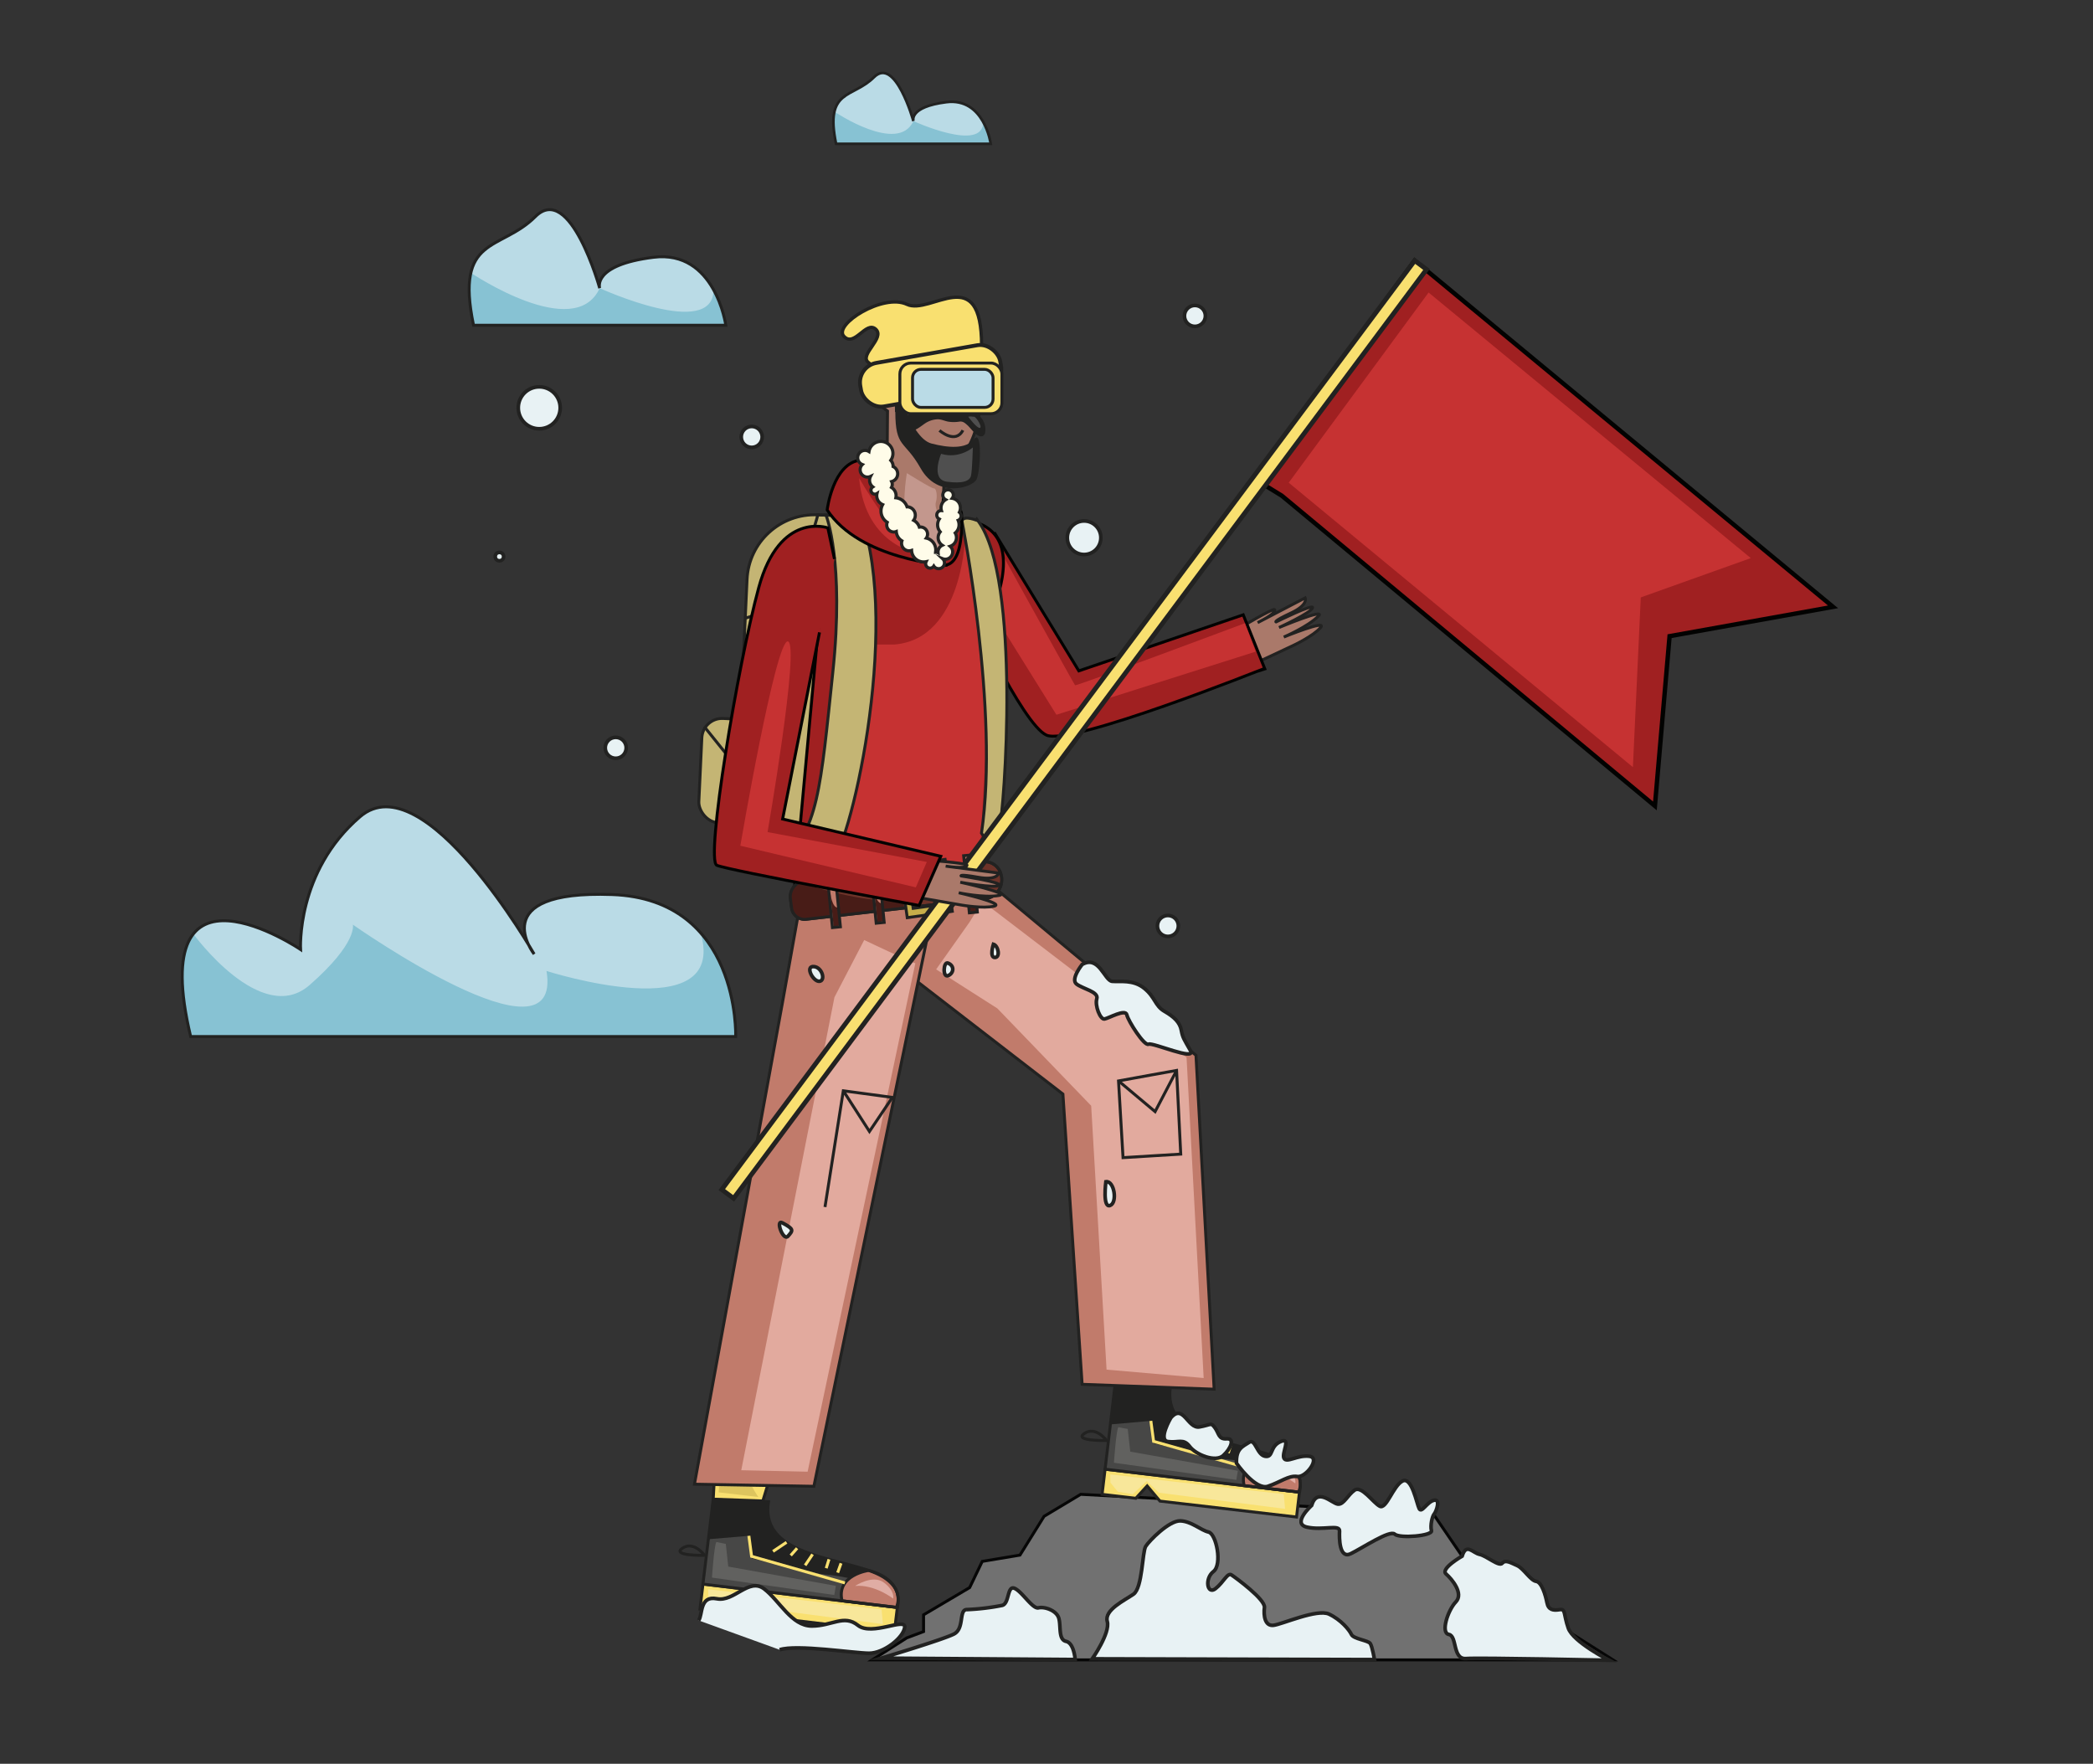 <svg xmlns="http://www.w3.org/2000/svg" viewBox="0 0 1424 1200"><rect x="0" y="0" width="1424" height="1200" fill="#333333" stroke="none"/><title>Mesa de trabajo 9</title><g id="Capa_1" data-name="Capa 1"><path d="M584.16,313.07S644,306.3,644.4,351.56L615.17,361.9S576.67,329.11,584.16,313.07Z" fill="#a02021" stroke="#020201" stroke-linecap="round" stroke-linejoin="round" stroke-width="2"/><path d="M485.25,1020l-7,57.74,131.56,15.85s9-16.72-21.38-26-70.58-13.2-65.59-45.87Z" fill="#222221"/><polygon points="476.22 1094.81 499.17 1097.54 506.9 1089.15 515.57 1099.49 608.47 1110.53 610.51 1093.63 478.29 1077.7 476.22 1094.81" fill="#f9e070" stroke="#222221" stroke-miterlimit="10" stroke-width="2"/><path d="M509.5,1044.9l2.05,15.46,46.21,10.52s46.39,2.58,52.75,22.75l-37.62-4.53-94.6-11.4,3.67-30.46Z" fill="#474746"/><path d="M591.17,1068.43s-22.42,3-18.28,20.67l37.62,4.53S616.65,1075.52,591.17,1068.43Z" fill="#c17b6b" stroke="#222221" stroke-miterlimit="10" stroke-width="2"/><path d="M485.25,1020l-7,57.74,131.56,15.85s9-16.72-21.38-26-70.58-13.2-65.59-45.87Z" fill="none" stroke="#222221" stroke-miterlimit="10" stroke-width="2"/><polyline points="509.5 1044.9 511.35 1058.85 574.84 1076.95" fill="none" stroke="#f9e070" stroke-miterlimit="10" stroke-width="2"/><line x1="535.14" y1="1049.32" x2="525.92" y2="1055.49" fill="none" stroke="#f9e070" stroke-miterlimit="10" stroke-width="2"/><line x1="542.32" y1="1053.34" x2="537.99" y2="1058.24" fill="none" stroke="#f9e070" stroke-miterlimit="10" stroke-width="2"/><line x1="552.85" y1="1057.5" x2="547.8" y2="1064.98" fill="none" stroke="#f9e070" stroke-miterlimit="10" stroke-width="2"/><line x1="564.01" y1="1060.87" x2="562.13" y2="1066.94" fill="none" stroke="#f9e070" stroke-miterlimit="10" stroke-width="2"/><line x1="572.2" y1="1063.58" x2="569.92" y2="1069.97" fill="none" stroke="#f9e070" stroke-miterlimit="10" stroke-width="2"/><path d="M479.38,1058.2s-22.93.42-15.11-4.85S479.38,1058.2,479.38,1058.2Z" fill="none" stroke="#222221" stroke-miterlimit="10" stroke-width="2"/><path d="M487.39,1049.13c-1.57,2.67-3,24.19-3,24.19l83.21,11.84,1.08-6.21-73.2-13.11-1.67-15.45Z" fill="#61615f"/><path d="M581.81,1079s12.05-8.12,19.71-2.2,6.14,10.81,6.14,10.81S595.17,1077.84,581.81,1079Z" fill="#e0ada4"/><polygon points="481.81 1081.27 481.93 1086.85 486.89 1092.97 497.07 1094.77 506.65 1085.84 514.81 1093.79 600.69 1104.96 599.8 1094.93 481.81 1081.27" fill="#f8e79a"/><polygon points="485.25 1019.96 487.86 971.64 531.28 980.96 519 1021.17 485.25 1019.96" fill="#f9e070" stroke="#222221" stroke-miterlimit="10" stroke-width="2"/><path d="M519.85,982.42l-27.91-5.2-3,38.11,27,3.14S495.44,990.93,519.85,982.42Z" fill="#ddc55e"/><path d="M841.32,428.44s24.77-14.75,25.79-13.73-1.56,4-11.46,8.91L888,406.77s2.42,4.68-9.82,10.37-10,6-10,6,25.78-12.76,24.86-9.67c-1,3.48-22.85,13.47-22.85,13.47s32.5-13.56,26.82-7.81c-7.37,7.43-23.58,14.29-23.58,14.29s30-12.26,25.06-6.47-18.65,12.21-18.65,12.21L843.93,456Z" fill="#aa796a" stroke="#222221" stroke-miterlimit="10" stroke-width="2"/><polygon points="872.16 337.31 1125.94 548.32 1135.92 432.83 1247.13 412.87 962.49 177.32 853.62 325.9 872.16 337.31" fill="#a02021" stroke="#020201" stroke-miterlimit="10" stroke-width="3"/><polygon points="628.36 1098.65 659.72 1080.12 668.28 1062.3 693.94 1058.02 710.34 1031.64 735.29 1016.67 974.81 1029.51 994.77 1058.73 1029.7 1067.29 1068.2 1110.77 1097.43 1129.31 593.43 1129.31 616.95 1114.34 628.36 1110.06 628.36 1098.65" fill="#717171" stroke="#060606" stroke-miterlimit="10" stroke-width="2"/><path d="M758.68,941.82l-6.82,57.75,131.59,15.56s9-16.74-21.44-26-70.61-13-65.7-45.71Z" fill="#222221"/><polygon points="749.82 1016.69 772.78 1019.36 780.49 1010.96 789.18 1021.28 882.11 1032.11 884.11 1015.21 751.86 999.57 749.82 1016.69" fill="#f9e070" stroke="#222221" stroke-miterlimit="10" stroke-width="2"/><path d="M783,966.71l2.09,15.45,46.23,10.42s46.39,2.47,52.8,22.63l-37.63-4.45-94.62-11.19,3.6-30.46Z" fill="#474746"/><path d="M864.71,990.05s-22.41,3-18.23,20.71l37.63,4.45S890.2,997.09,864.71,990.05Z" fill="#c17b6b" stroke="#222221" stroke-miterlimit="10" stroke-width="2"/><path d="M758.68,941.82l-6.82,57.75,131.59,15.56s9-16.74-21.44-26-70.61-13-65.7-45.71Z" fill="none" stroke="#222221" stroke-miterlimit="10" stroke-width="2"/><polyline points="782.99 966.71 784.87 980.65 848.4 998.61" fill="none" stroke="#f9e070" stroke-miterlimit="10" stroke-width="2"/><line x1="808.64" y1="971.06" x2="799.43" y2="977.25" fill="none" stroke="#f9e070" stroke-miterlimit="10" stroke-width="2"/><line x1="815.83" y1="975.08" x2="811.51" y2="979.98" fill="none" stroke="#f9e070" stroke-miterlimit="10" stroke-width="2"/><line x1="826.36" y1="979.21" x2="821.33" y2="986.7" fill="none" stroke="#f9e070" stroke-miterlimit="10" stroke-width="2"/><line x1="837.53" y1="982.55" x2="835.67" y2="988.63" fill="none" stroke="#f9e070" stroke-miterlimit="10" stroke-width="2"/><line x1="845.73" y1="985.25" x2="843.47" y2="991.63" fill="none" stroke="#f9e070" stroke-miterlimit="10" stroke-width="2"/><path d="M752.9,980.07s-22.93.47-15.13-4.81S752.9,980.07,752.9,980.07Z" fill="none" stroke="#222221" stroke-miterlimit="10" stroke-width="2"/><path d="M760.89,971c-1.57,2.67-3,24.19-3,24.19l83.24,11.65,1.06-6.21-73.22-13-1.7-15.44Z" fill="#61615f"/><path d="M855.37,1000.66s12-8.15,19.71-2.24,6.16,10.79,6.16,10.79S868.73,999.45,855.37,1000.66Z" fill="#e0ada4"/><polygon points="755.38 1003.14 755.51 1008.72 760.48 1014.83 770.68 1016.6 780.23 1007.65 788.41 1015.58 874.32 1026.56 873.4 1016.53 755.38 1003.14" fill="#f8e79a"/><polygon points="760.87 940.41 753.18 907.06 792.5 901.77 790.5 941.8 760.87 940.41" fill="#f9e070" stroke="#222221" stroke-miterlimit="10" stroke-width="2"/><polyline points="588.39 640.28 723.17 744.36 736.24 941.82 826.06 945.15 813.7 717.98 663.53 593.03" fill="#c17b6b" stroke="#222221" stroke-miterlimit="10" stroke-width="2"/><polygon points="668.32 613.18 659.69 627.31 636.91 659.52 678.54 686.06 742.4 752.32 752.87 931.84 818.93 937.54 807.29 719.41 668.32 613.18" fill="#e2aa9e"/><path d="M761,735.41c7-1.33,39.5-7.14,39.5-7.14l2.83,56.94-39.26,2.4Z" fill="none" stroke="#222221" stroke-miterlimit="10" stroke-width="2"/><polyline points="761.02 735.41 785.89 756.29 800.52 728.27" fill="none" stroke="#222221" stroke-miterlimit="10" stroke-width="2"/><path d="M676.48,362.26,734,456.44l111.85-38.15,14.54,36.43S728.63,507.57,712,500.17s-55.14-91.66-55.14-91.66" fill="#a02021" stroke="#020201" stroke-miterlimit="10" stroke-width="2"/><path d="M678.28,370.53l-10.54,33.88,51,81.87,135.59-42.94L847,424s-114.82,43-115.56,42.23S678.28,370.53,678.28,370.53Z" fill="#c63232"/><rect x="504.82" y="351.78" width="163.25" height="236.67" rx="46.07" transform="translate(22.6 -26.88) rotate(2.68)" fill="#c4b574" stroke="#222221" stroke-miterlimit="10" stroke-width="2"/><polyline points="553.1 550.63 634.81 618.69 553.74 1011.21 472.48 1009.78 532.32 682.35 547.16 599.33 553.1 550.63" fill="#c17b6b" stroke="#222221" stroke-miterlimit="10" stroke-width="2"/><path d="M649.87,353.87a38.91,38.91,0,0,1,9.81.53c12.12,2.16,30,11.26,20.21,47.46,0,0-6.53,169.23-9.87,202.62H540.49l22.22-242.16,17.86-9.47Z" fill="#a02021" stroke="#020201" stroke-miterlimit="10" stroke-width="2"/><path d="M622.18,309.85s17.75,14.66,32.74-.54,19.93-71.25-5.53-73.33c-8.72-.71-19.09-2.54-27.59.65-7.41,2.78-9.75,10.18-10.95,17.68a13.21,13.21,0,0,0-10.8-.34c-5.41,2.26-9,7.65-7,13.67,1.73,5.25,6.61,9,10.79,12l-.6,70.1,8.2,10.85,6.07,8c5.27,7,20.19,18.26,28.94,11,3.91-3.24,2.92-9.92,2-14.31-1.7-8.35-7.15-16-6.73-24.59q.6-12.4,1.15-24.82" fill="#aa796a" stroke="#222221" stroke-miterlimit="10" stroke-width="2"/><path d="M632.68,280.79a54.35,54.35,0,0,0-8.53.58c-2.73.4-6.63-.31-8.45,2.36a5.89,5.89,0,0,0-.71,3.84c.18,2.06,1,4.36,2.87,5.15,4.55,1.87,9.67-4,13.38-5.74a16,16,0,0,1,6.78-1.71c2.43,0,4.62,1.11,7,1.58a24,24,0,0,0,7.75,0c2.45-.34,3.8,1,5.5,2.5,2.21,1.94,6.8,8.9,10.38,7.31a3.54,3.54,0,0,0,1.66-2.87c.62-4.45-1.48-9.82-5.71-11.82-1.9-.9-4.1-.81-6.19-.68-4.31.27-8.61.62-12.93.53S637,280.84,632.68,280.79Z" fill="#222221"/><path d="M656.81,362.51s-.75,72.27-48.41,76H582L552.87,594.61H666l9.94-179.81S686.24,367.29,656.81,362.51Z" fill="#c63232"/><path d="M547.16,599.33l121.8-13A11.36,11.36,0,0,1,680.79,594h0c2.81,7.94-2.27,16.52-10.34,17.45l-122.18,14a8.91,8.91,0,0,1-9.71-7.89l-.76-5.82A10.9,10.9,0,0,1,547.16,599.33Z" fill="#6d3329" stroke="#222221" stroke-miterlimit="10" stroke-width="2"/><path d="M622.77,655.33c-1.54,0-34.81-15.77-34.81-15.77l-20.23,38.92-63.41,321.8,45.15,1Z" fill="#e2aa9e"/><polyline points="573.76 742.12 591.54 769.79 607.16 746.62 573.76 742.12 561.29 821.2" fill="none" stroke="#222221" stroke-miterlimit="10" stroke-width="2"/><path d="M543.84,600.28s49.9,17.2,71,10.91l.22,5.88-65.2,8.22s-10.65,2.5-12.16-10.31C537.7,615,536.31,601.68,543.84,600.28Z" fill="#481c17"/><path d="M547.16,599.33l121.8-13A11.36,11.36,0,0,1,680.79,594h0c2.81,7.94-2.27,16.52-10.34,17.45l-122.18,14a8.91,8.91,0,0,1-9.71-7.89l-.76-5.82A10.9,10.9,0,0,1,547.16,599.33Z" fill="none" stroke="#222221" stroke-miterlimit="10" stroke-width="2"/><path d="M643,584.67,612.27,589l5,35.34L647.91,620ZM621.3,618l-3.37-24.15,21-2.94,3.39,24.15Z" fill="#c6ae4a" stroke="#222221" stroke-miterlimit="10" stroke-width="2"/><rect x="594.21" y="588.84" width="5.46" height="39.06" transform="translate(-57.6 62.45) rotate(-5.71)" fill="#c17b6b"/><path d="M594.63,603.89s1.15,11.6,5.67,10.58l1.22,12.19-4.58.86Z" fill="#481c17"/><rect x="594.21" y="588.84" width="5.46" height="39.06" transform="translate(-57.6 62.45) rotate(-5.71)" fill="none" stroke="#222221" stroke-miterlimit="10" stroke-width="2"/><rect x="657.59" y="581.77" width="5.46" height="39.06" transform="translate(-56.58 68.73) rotate(-5.71)" fill="#c17b6b"/><path d="M658,596.82s1.14,11.6,5.66,10.58l1.22,12.19-4.57.86Z" fill="#481c17"/><rect x="657.59" y="581.77" width="5.46" height="39.06" transform="translate(-56.58 68.73) rotate(-5.71)" fill="none" stroke="#222221" stroke-miterlimit="10" stroke-width="2"/><rect x="564.43" y="591.82" width="5.46" height="39.06" transform="translate(-58.05 59.5) rotate(-5.71)" fill="#c17b6b"/><path d="M564.85,606.87s1.14,11.6,5.66,10.58l1.22,12.19-4.57.86Z" fill="#481c17"/><rect x="564.43" y="591.82" width="5.46" height="39.06" transform="translate(-58.05 59.5) rotate(-5.71)" fill="none" stroke="#222221" stroke-miterlimit="10" stroke-width="2"/><polygon points="614.62 590.94 641.6 587.05 644.86 608.64 640.34 589.36 614.62 590.94" fill="#faedaa"/><path d="M617,321.89s-4.62,26.74,1.4,34.58,17.61,21.7,23.09,18.62,3.83-14.28,1.15-17.78-7.16-11.62-5.9-15.68.28-9.55-1.26-9.32S617,321.89,617,321.89Z" fill="#c3978d"/><path d="M631.86,252.75s-6.91.56-7.33,10.92-6.3,15.68,1,15.68,12.6-3.52,16.24-1.69,20.58,3.93,22.82,1.69,2-24.64-1.82-24.92S637.38,250.79,631.86,252.75Z" fill="#c3978d"/><polyline points="646.23 262.34 649.61 279.83 642.85 279.28" fill="none" stroke="#222221" stroke-miterlimit="10" stroke-width="2"/><circle cx="636.75" cy="267.64" r="2.3" fill="#222221"/><circle cx="655.22" cy="268.27" r="2.3" fill="#222221"/><path d="M658.75,283.53s5.89,8,7.91,7.59-2.66-7.73-3.95-7.59S661,283,658.75,283.53Z" fill="#4f4f4f"/><path d="M129.71,705.21H500.53s3.12-93.48-84.13-96.6-53,40.51-53,40.51S288.63,518.25,245,555.64,204.5,646,204.5,646,98.55,574.34,129.71,705.21Z" fill="#badbe6"/><path d="M322.18,221.29H493.81s-7.23-51.5-49.24-46.24-36.57,21-36.57,21-20.06-72.38-43.8-48.63S309.4,160,322.18,221.29Z" fill="#badbe6"/><path d="M131.55,635.42s46.2,63.54,79.08,34.77,29.45-41.1,29.45-41.1S383.23,729.81,371.83,660.6c0,0,123.89,39.67,104.88-25.83,0,0,23.29,24.64,23.82,70.44H129.71S116,653.18,131.55,635.42Z" fill="#87c2d3"/><path d="M129.71,705.21H500.53s3.12-93.48-84.13-96.6-53,40.51-53,40.51S288.63,518.25,245,555.64,204.5,646,204.5,646,98.55,574.34,129.71,705.21Z" fill="none" stroke="#222221" stroke-miterlimit="10" stroke-width="2"/><path d="M320.37,185.65s70.69,47.64,87.63,10.4c0,0,77.3,35.37,77.48,1.12,0,0,7.79,21.75,8.33,24.12H322.18S317.85,192.73,320.37,185.65Z" fill="#87c2d3"/><path d="M322.18,221.29H493.81s-7.23-51.5-49.24-46.24-36.57,21-36.57,21-20.06-72.38-43.8-48.63S309.4,160,322.18,221.29Z" fill="none" stroke="#222221" stroke-miterlimit="10" stroke-width="2"/><path d="M568.84,97.84H674.07s-4.43-31.57-30.19-28.35-22.43,12.88-22.43,12.88S609.16,38,594.6,52.55,561,60.25,568.84,97.84Z" fill="#badbe6"/><path d="M567.73,76s43.34,29.21,53.72,6.38c0,0,47.4,21.68,47.51.68,0,0,4.78,13.34,5.11,14.79H568.84S566.18,80.33,567.73,76Z" fill="#87c2d3"/><path d="M568.84,97.84H674.07s-4.43-31.57-30.19-28.35-22.43,12.88-22.43,12.88S609.16,38,594.6,52.55,561,60.25,568.84,97.84Z" fill="none" stroke="#222221" stroke-miterlimit="10" stroke-width="1.81"/><path d="M639.2,292.85s10.81,9.62,15.92-.12" fill="none" stroke="#222221" stroke-miterlimit="10" stroke-width="2"/><rect x="484.42" y="489.16" width="49.13" height="71.22" rx="13.87" transform="translate(25.07 -23.2) rotate(2.68)" fill="#c4b574" stroke="#222221" stroke-miterlimit="10" stroke-width="2"/><rect x="476.48" y="489.24" width="49.01" height="71.05" rx="13.83" transform="translate(25.06 -22.83) rotate(2.68)" fill="#c4b574" stroke="#222221" stroke-miterlimit="10" stroke-width="2"/><polyline points="479.16 494.36 499.48 519.66 521.58 494" fill="none" stroke="#222221" stroke-miterlimit="10" stroke-width="2"/><path d="M580,351.07l-23.57-.82s-15.28,62.48-49.5,70.32" fill="none" stroke="#222221" stroke-miterlimit="10" stroke-width="2"/><path d="M562,350.53s12.66,31.19,4.58,107.23S556.44,570,531,582.75c-1.9,1,21.39,9,33.74,4.28s48.84-157.9,21-236Z" fill="#c4b574" stroke="#222221" stroke-miterlimit="10" stroke-width="2"/><path d="M662.74,298.71c-5.69,7.19-18,5.86-28.94,3.06-7.92-2-14.16-14.49-17-21.18L618,261.78l-9.27-2.49.18,21,.22,0c.14,24.93,6.18,18.73,17.25,38.34,11.69,20.72,35.26,13.08,38,7.56S668.42,291.53,662.74,298.71Z" fill="#222221"/><path d="M654.47,354.4s25.66,129.26,13.3,212.43c0,0,8.08,13.31,11.89-1s15.2-172-14.26-211.48C665.4,354.4,655.89,350.12,654.47,354.4Z" fill="#c4b574" stroke="#222221" stroke-miterlimit="10" stroke-width="2"/><rect x="725.75" y="102.08" width="10.04" height="788.49" transform="translate(441.81 -338.46) rotate(36.72)" fill="#f9e070" stroke="#222221" stroke-miterlimit="10" stroke-width="3.19"/><path d="M628.89,585s28.75,2.14,29,3.56-3.57,2.38-14.5.71L679.52,594s-.71,5.22-14,2.85-11.64-.89-11.64-.89,28.43,4.35,25.9,6.35c-2.85,2.26-26.44-2.08-26.44-2.08s34.4,7.55,26.44,9c-10.3,1.85-27.51-1.84-27.51-1.84s31.61,7.19,24.24,9.09-22.28-.71-22.28-.71l-39-6.77Z" fill="#aa796a" stroke="#222221" stroke-miterlimit="10" stroke-width="2"/><path d="M557.56,430.23l-25.09,127,107.61,25.35-2.89,6.57-11.85,26.9s-129.78-23.9-137.65-27.34,14.27-136.8,28.54-189,47-40.56,47-40.56l4.51,21.15" fill="#a02021" stroke="#020201" stroke-miterlimit="10" stroke-width="2"/><path d="M630.57,586.44l-7.48,17.28L503.69,575.4s24.23-141.51,32.43-139-13.9,129.71-13.9,129.71Z" fill="#c63232"/><polygon points="971.96 199.01 876.79 328.4 1110.97 521.94 1116.32 406.45 1191.17 379.72 971.96 199.01" fill="#c63232"/><path d="M562.77,346.93s3.92-32.08,22.81-33.86c0,0,34.58,61.48,58.46,71.46C644,384.53,584.87,380.79,562.77,346.93Z" fill="#a02021" stroke="#020201" stroke-linecap="round" stroke-linejoin="round" stroke-width="2"/><path d="M584.51,325.19s23.89,42.41,42.42,51.68C626.93,376.87,588.79,373,584.51,325.19Z" fill="#c63232"/><path d="M640.65,384.36l1.25-49,9.74,9.3a8.48,8.48,0,0,1,2.6,5.77C654.61,359.39,654.74,386.66,640.65,384.36Z" fill="#a02021" stroke="#020201" stroke-linecap="round" stroke-linejoin="round" stroke-width="2"/><path d="M652.47,357.63a7.21,7.21,0,0,1-2.58,5,6.11,6.11,0,0,1,.82,3.61,6.2,6.2,0,0,1-4.29,5.44,5,5,0,0,1-3.63,8.77,5,5,0,0,1-1.46-.34,3.92,3.92,0,0,1-3,6.78,3.87,3.87,0,0,1-3-1.75,3,3,0,0,1-5.51-2,2.77,2.77,0,0,1,.28-1,8.41,8.41,0,0,1-2.36.15,8.19,8.19,0,0,1-7.54-7.81,5.14,5.14,0,0,1-6.55-6.5,8,8,0,0,1-3.86-6.35,4.62,4.62,0,0,1-2.07.3,4.82,4.82,0,0,1-4.41-5.18,4.29,4.29,0,0,1,.33-1.39,9,9,0,0,1-4.2-8.39,8.83,8.83,0,0,1,1.09-3.65,6.59,6.59,0,0,1-4-6.6,5.94,5.94,0,0,1,.15-.94,2.67,2.67,0,1,1-2.86-4.51,5.72,5.72,0,0,1-1.56-7.13,4.88,4.88,0,0,1-2.45.43,5,5,0,0,1-4.58-5.37,4.91,4.91,0,0,1,1.47-3.14,5,5,0,0,1-1.4-8.44,5,5,0,0,1,5.92-.4,8.2,8.2,0,0,1,16.27,1.94,8.06,8.06,0,0,1-1.46,4.05,5.79,5.79,0,0,1,1.6,4.19,5.46,5.46,0,0,1-1,10.23,4.36,4.36,0,0,1,.42,2.25,4.56,4.56,0,0,1-.52,1.76,6.58,6.58,0,0,1,3.11,6.13,6.36,6.36,0,0,1-.13.89,9.06,9.06,0,0,1,7.61,6.16,2.1,2.1,0,0,1,.36,0,5.69,5.69,0,0,1,5.24,6.13A5.78,5.78,0,0,1,621.6,354a8,8,0,0,1,3.9,4.64,4.4,4.4,0,0,1,1.15-.06,4.82,4.82,0,0,1,4.42,5.18,4.74,4.74,0,0,1-.83,2.34,8.2,8.2,0,0,1,6.38,8.64c0,.32-.07.64-.12,1a2.89,2.89,0,0,1,.59,0,2.78,2.78,0,0,1,1.15.37,4.69,4.69,0,0,1,0-1,5,5,0,0,1,2.85-4.12,6.25,6.25,0,0,1-2.78-5.7,6.33,6.33,0,0,1,1.38-3.45,7.3,7.3,0,0,1-.63-8.69,3,3,0,0,1-1.69-3,3,3,0,0,1,3.15-2.78,6.33,6.33,0,0,1-.25-2.35,6.5,6.5,0,0,1,3.09-5.06,3.57,3.57,0,1,1,5.23-2.86,3.47,3.47,0,0,1-.75,1.93,6.58,6.58,0,0,1,4.88,9.5,3.22,3.22,0,0,1-.84,5.49A7.36,7.36,0,0,1,652.47,357.63Z" fill="#fffce9" stroke="#232322" stroke-miterlimit="10" stroke-width="2.16"/><path d="M594.82,255.21s2.65-3.51-4-8.61,11.65-16.58,5-22.64-14.57,12.75-21.72,4.78,26.75-29.33,42.91-21.68,50.85-29.66,50.85,28.38Z" fill="#f9e070" stroke="#222221" stroke-miterlimit="10" stroke-width="2.25"/><rect x="584.85" y="240.66" width="96.66" height="30.06" rx="13.49" transform="translate(-34.61 113.02) rotate(-9.93)" fill="#f9e070" stroke="#222221" stroke-miterlimit="10" stroke-width="2.64"/><rect x="612.24" y="247.01" width="69.43" height="34.46" rx="7.44" fill="#f9e070" stroke="#222221" stroke-miterlimit="10" stroke-width="2"/><rect x="620.85" y="251.29" width="54.79" height="25.9" rx="5.73" fill="#badbe6" stroke="#222221" stroke-miterlimit="10" stroke-width="2"/><circle cx="366.88" cy="277.45" r="14.26" fill="#e8f2f4" stroke="#222221" stroke-miterlimit="10" stroke-width="2.48"/><circle cx="339.79" cy="378.68" r="2.85" fill="#e8f2f4" stroke="#222221" stroke-miterlimit="10" stroke-width="2.48"/><circle cx="418.92" cy="508.78" r="7.13" fill="#e8f2f4" stroke="#222221" stroke-miterlimit="10" stroke-width="2.48"/><circle cx="737.57" cy="365.85" r="11.41" fill="#e8f2f4" stroke="#222221" stroke-miterlimit="10" stroke-width="2.48"/><circle cx="794.59" cy="629.97" r="7.13" fill="#e8f2f4" stroke="#222221" stroke-miterlimit="10" stroke-width="2.48"/><circle cx="511.44" cy="297.26" r="7.13" fill="#e8f2f4" stroke="#222221" stroke-miterlimit="10" stroke-width="2.48"/><circle cx="812.98" cy="214.92" r="7.13" fill="#e8f2f4" stroke="#222221" stroke-miterlimit="10" stroke-width="2.48"/><path d="M599.6,1128.12s42.06-12.6,49.43-16.4,3.09-16.63,8.79-16.63a154.06,154.06,0,0,0,24-2.85c5-1.19,3.33-13.55,8.32-11.65s12.36,14.26,16.39,13.31,12.12,1.66,13.79,6.89-.48,14.73,5,15.92,6.18,12.36,6.18,12.36Z" fill="#e8f2f4" stroke="#222221" stroke-miterlimit="10" stroke-width="2.48"/><path d="M743.13,1128.59s12.36-17.58,10.22-25.42,11.64-14.26,17.82-18.54,5.94-28.75,8.32-32.55,15.92-17.58,23.52-17.35,14,6.42,19.25,7.61,9.5,22.1,3.32,26.85-4.27,16.16,1.43,11.64,8.08-11.17,10.93-9.27,23,16.64,22.34,22.1.23,12.84,6.18,12.12,29.7-11.4,37.78-7.6S918,1108.87,919.45,1112s11.4,4,12.83,6.18,2.85,10.93,2.85,10.93Z" fill="#e8f2f4" stroke="#222221" stroke-miterlimit="10" stroke-width="2.48"/><path d="M892.36,1024.28s-13.79,12.35-3.09,14.73,22.33-2.14,22.1,2.61-.24,19.25,7.6,15.45,26.61-16.4,29.94-13.31,25.9,1.19,25-2.37.48-9.75,1.9-11.41,4.52-10.46-.24-9.27-8.31,9-10,5.71-5-22.1-11.4-18.78-10.93,19.49-15.45,17.11-12.35-14.25-17.11-10.93-7.36,10-11.4,9.51S896.16,1011.68,892.36,1024.28Z" fill="#e8f2f4" stroke="#222221" stroke-miterlimit="10" stroke-width="2.48"/><path d="M994.77,1058.73s-15,8.56-10.93,12.12,12.12,13.31,6.66,19S980,1111,985.74,1112s2.38,17.11,11.65,16.4,97.42,1.18,97.42,1.18-24.47-12.35-27.8-21.86-1.66-13.3-5.94-12.59-7.6.24-8.56-4.75-3.56-14-7.36-14.5-8.56-8.79-12.83-10.69-8.08-4.28-10.22-1.66-10.69-5-15.45-6S997.62,1049.47,994.77,1058.73Z" fill="#e8f2f4" stroke="#222221" stroke-miterlimit="10" stroke-width="2.48"/><path d="M736.24,656.2s-8.08,10-3.8,13.3,15.2,5.23,13.78,10,2.37,14.25,5.23,13.78,14.25-7.13,15.2-2.85,11.88,21.38,14.74,20,32.79,11.88,28.51,4.27-5.23-8.55-6.18-13.78-4.75-9-11.4-12.83-6.18-9.51-13.79-15.68-16.63-4.28-21.86-4.76S747.64,649.54,736.24,656.2Z" fill="#e8f2f4" stroke="#222221" stroke-miterlimit="10" stroke-width="2.48"/><path d="M645,655.25c-3.18-1.28-3.8,10,0,8.55S649.74,657.15,645,655.25Z" fill="#e8f2f4" stroke="#222221" stroke-miterlimit="10" stroke-width="2.48"/><path d="M675.88,642.42s-2.85,9,1,9S679.21,643.37,675.88,642.42Z" fill="#e8f2f4" stroke="#222221" stroke-miterlimit="10" stroke-width="2.48"/><path d="M553.74,657.62c-6.32-.52-.47,10.46,3.8,10S559.45,658.1,553.74,657.62Z" fill="#e8f2f4" stroke="#222221" stroke-miterlimit="10" stroke-width="2.48"/><path d="M532.36,832c-5.06-2.68.47,12.83,3.8,9S540.44,836.32,532.36,832Z" fill="#e8f2f4" stroke="#222221" stroke-miterlimit="10" stroke-width="2.48"/><path d="M752.4,804s-2.38,18.06,2.85,16.16S758.1,803.05,752.4,804Z" fill="#e8f2f4" stroke="#222221" stroke-miterlimit="10" stroke-width="2.48"/><path d="M796.59,964.63s-9,15.21-1.9,16.16,10.46-2.37,14.74,3.33,17.58,10.93,22.81,6.18,8.08-11.88,2.37-11.41-5.22-3.8-8.08-7.6-2.37-1.9-10.45-.48S805.15,954.65,796.59,964.63Z" fill="#e8f2f4" stroke="#222221" stroke-miterlimit="10" stroke-width="2.48"/><path d="M841.27,995.52s12.83,18.54,21.38,15.69,14.26-7.61,20-6.66,16.16-12.83,8.08-13.78-15.2,4.75-17.11,1.43,5.23-14.73-2.37-11.41-4.75,10.93-10.46,10-6.65-12.35-10.93-9.5S840.79,985.54,841.27,995.52Z" fill="#e8f2f4" stroke="#222221" stroke-miterlimit="10" stroke-width="2.48"/><path d="M475.33,1102.46c2.85-3.81.47-17.11,12.35-14.74s21.86-14.73,32.32-6.65,18.53,25.19,32.32,25.19,21.86-8.08,31.36-.48,32.8-5.7,31.84,1.43-14.25,17.58-24.23,17.58-49.43-6.18-60.83-2.37" fill="#e8f2f4" stroke="#222221" stroke-miterlimit="10" stroke-width="2.48"/><path d="M661.89,304.44s-9.17,8.05-21.6,4.32c0,0-7.42,17.41,3.8,18.95s15.69-.56,16.53-4.06S661.89,304.44,661.89,304.44Z" fill="#4f4f4f"/></g></svg>